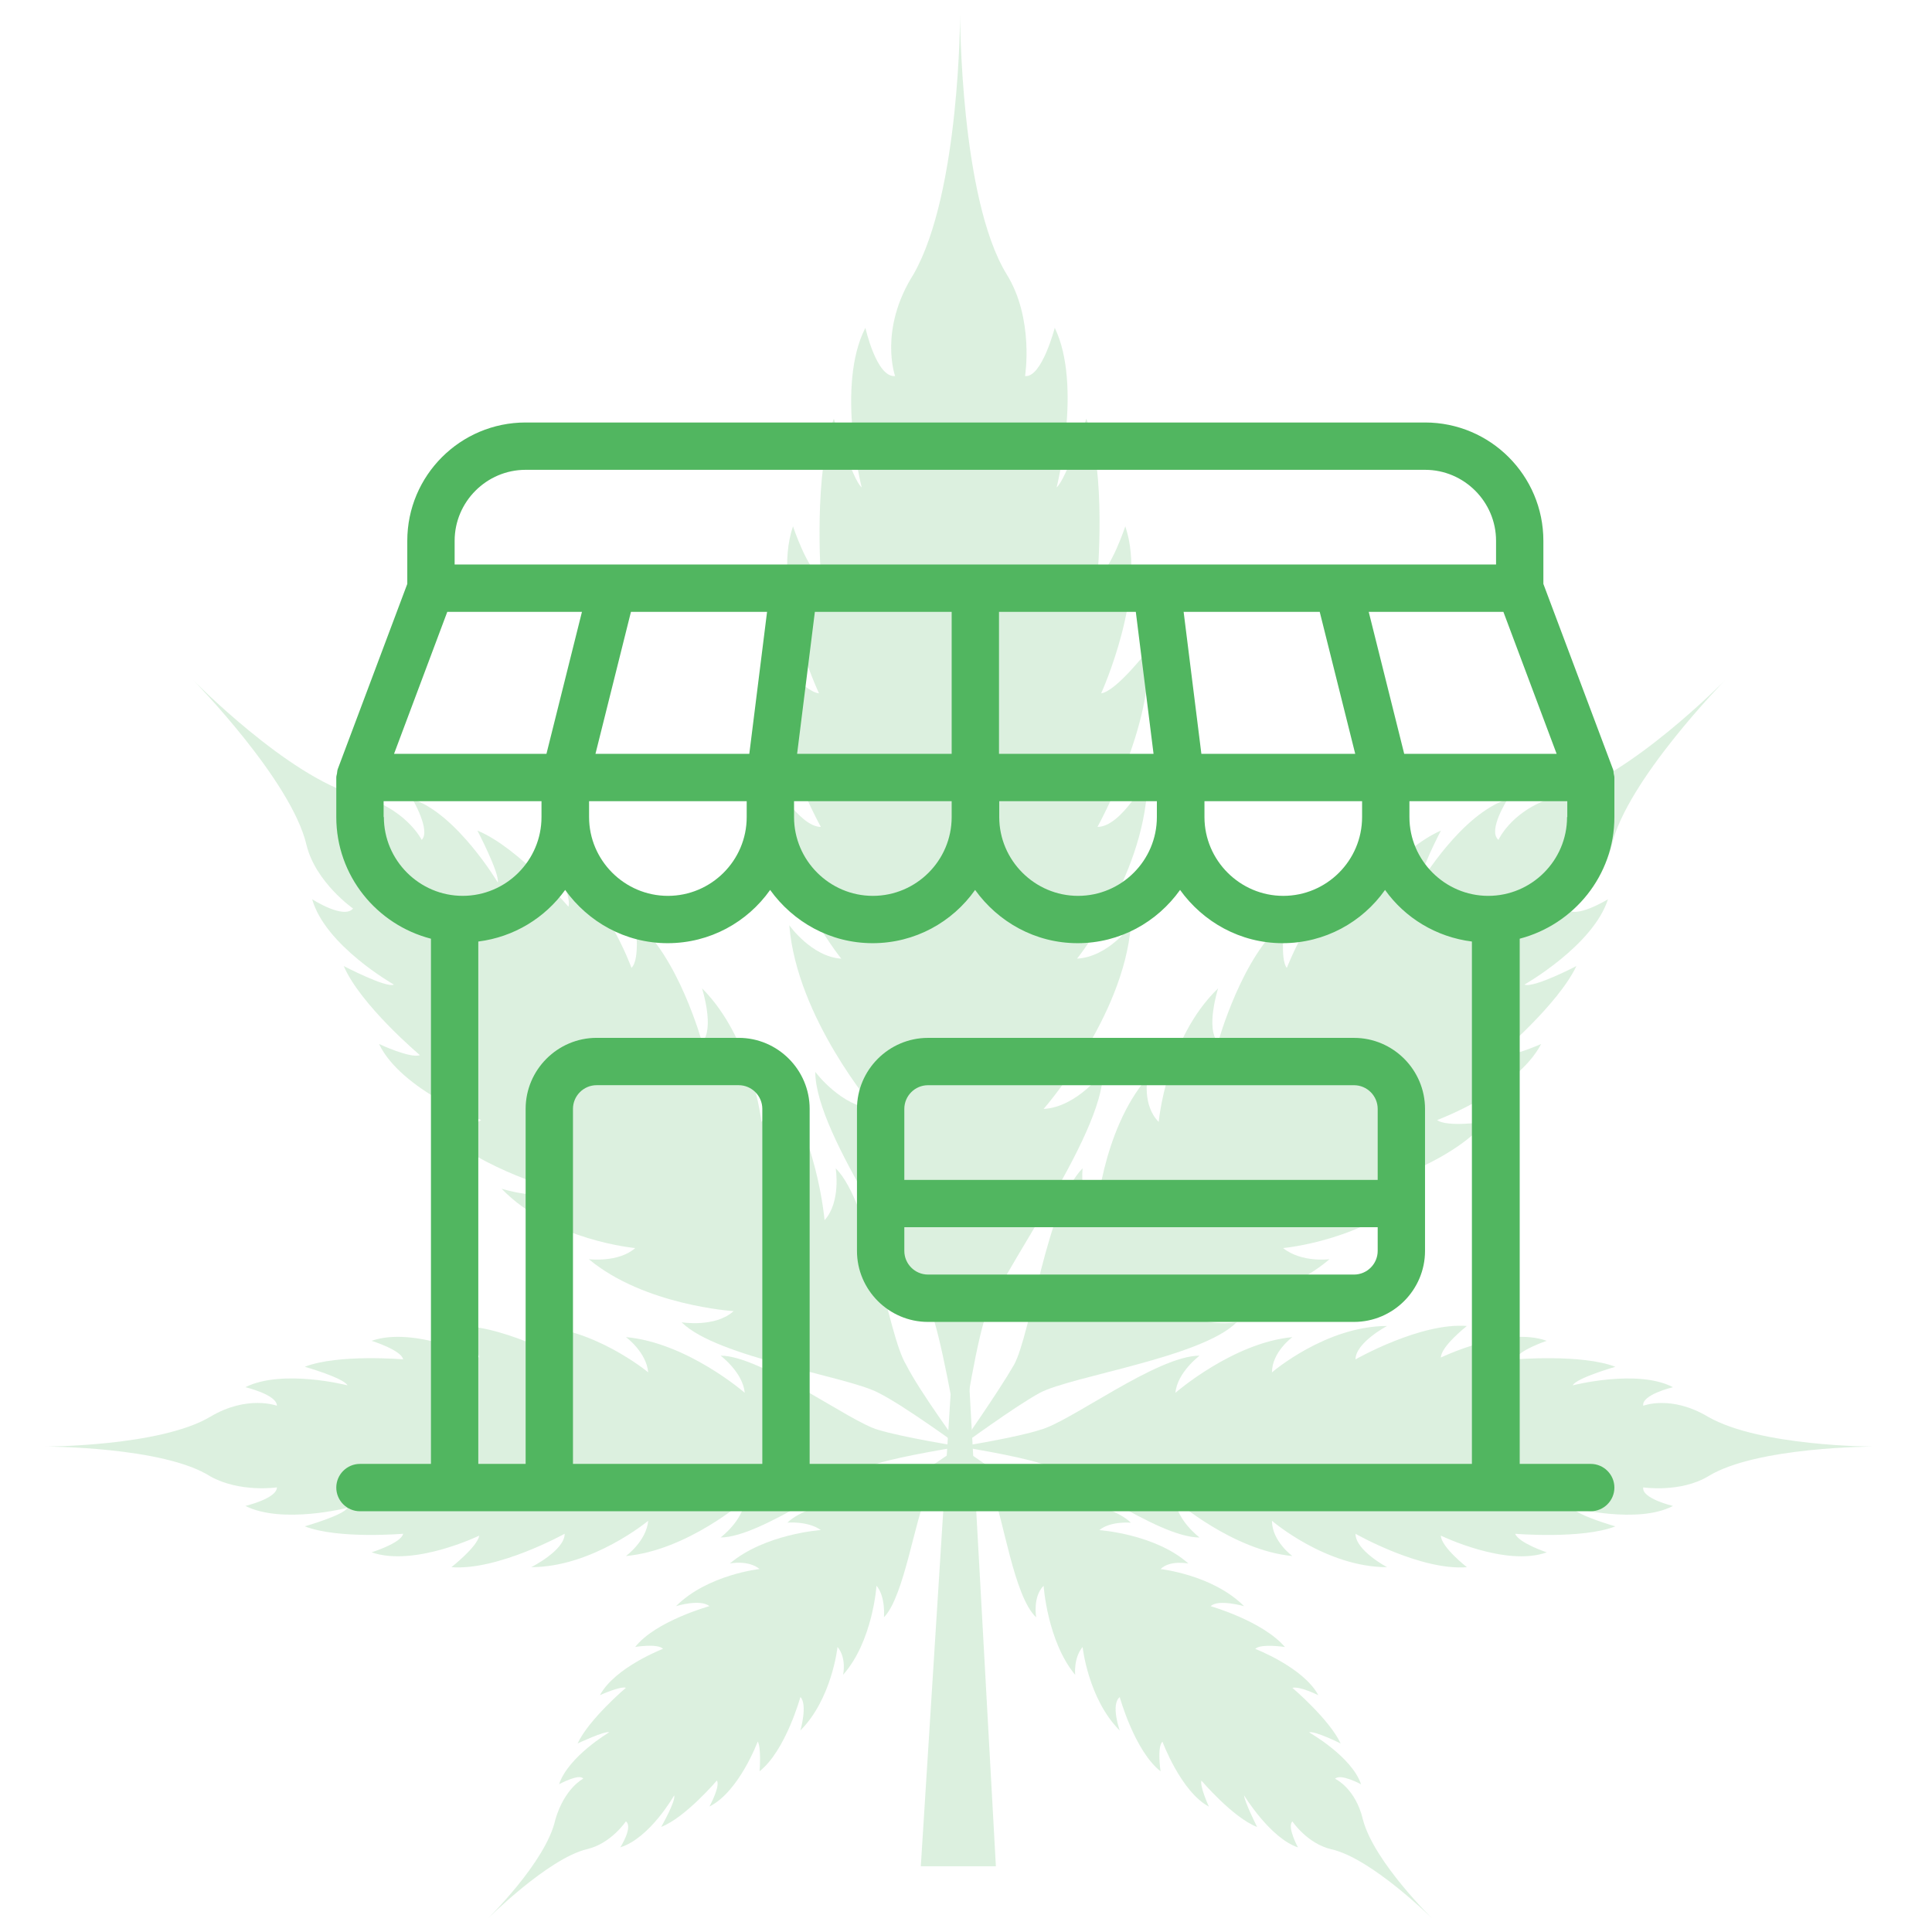 <svg width="132" height="132" viewBox="0 0 132 132" fill="none" xmlns="http://www.w3.org/2000/svg">
<g opacity="0.2">
<path d="M65.596 0.974C65.596 0.974 65.596 13.524 68.767 18.721C70.669 21.763 70.035 25.693 70.035 25.693C71.177 25.82 72.064 22.397 72.064 22.397C73.967 26.327 72.191 33.299 72.191 33.299C72.825 32.792 74.221 28.609 74.221 28.609C75.616 32.285 74.982 39.384 74.982 39.384C75.87 39.004 76.884 35.961 76.884 35.961C78.406 40.398 75.235 47.37 75.235 47.37C76.25 47.243 78.406 44.454 78.406 44.454C78.914 49.398 74.982 56.497 74.982 56.497C76.63 56.497 78.406 53.075 78.406 53.075C78.406 59.54 73.586 65.498 73.586 65.498C75.743 65.371 77.265 63.216 77.265 63.216C76.757 69.554 71.303 75.766 71.303 75.766C73.586 75.639 75.362 73.23 75.362 73.23C75.362 77.667 68.132 87.175 67.245 90.217C66.484 92.752 65.596 98.837 65.596 98.837C65.596 98.837 64.581 92.752 63.82 90.217C62.932 87.175 55.702 77.667 55.702 73.23C55.702 73.23 57.478 75.639 59.761 75.766C59.761 75.766 54.434 69.554 53.927 63.216C53.927 63.216 55.449 65.371 57.478 65.498C57.478 65.498 52.658 59.54 52.658 53.075C52.658 53.075 54.561 56.497 56.083 56.497C56.083 56.497 52.151 49.398 52.658 44.454C52.658 44.454 54.815 47.243 55.956 47.37C55.956 47.37 52.658 40.398 54.18 35.961C54.18 35.961 55.195 39.004 56.083 39.384C56.083 39.384 55.575 32.285 56.971 28.609C56.971 28.609 58.239 32.792 58.873 33.299C58.873 33.299 57.097 26.327 59.127 22.397C59.127 22.397 59.888 25.82 61.156 25.693C61.156 25.693 60.015 22.524 62.425 18.721C65.596 13.143 65.596 0.974 65.596 0.974Z" fill="#51B660"/>
<path d="M117.853 46.481C117.853 46.481 111.13 53.327 110.116 57.764C109.481 60.299 107.072 62.074 107.072 62.074C107.579 62.834 109.862 61.44 109.862 61.44C108.847 64.609 104.154 67.271 104.154 67.271C104.788 67.525 107.706 66.003 107.706 66.003C106.437 68.665 102.379 72.088 102.379 72.088C103.013 72.342 105.296 71.328 105.296 71.328C103.647 74.497 98.193 76.525 98.193 76.525C98.827 77.032 101.491 76.652 101.491 76.652C99.081 79.567 93.246 81.215 93.246 81.215C94.134 82.103 96.925 81.215 96.925 81.215C93.373 84.765 87.665 85.272 87.665 85.272C88.934 86.286 90.836 86.032 90.836 86.032C87.158 89.202 80.943 89.582 80.943 89.582C82.211 90.723 84.495 90.343 84.495 90.343C82.085 92.751 73.206 94.019 71.05 95.16C69.401 96.047 65.596 98.836 65.596 98.836C65.596 98.836 68.259 95.033 69.274 93.258C70.416 91.23 71.557 82.23 73.967 79.821C73.967 79.821 73.713 82.103 74.855 83.37C74.855 83.37 75.235 77.286 78.406 73.609C78.406 73.609 78.026 75.511 79.167 76.652C79.167 76.652 79.675 70.947 83.226 67.525C83.226 67.525 82.338 70.314 83.226 71.201C83.226 71.201 84.875 65.243 87.792 62.961C87.792 62.961 87.412 65.496 87.919 66.13C87.919 66.13 89.948 60.806 93.119 59.158C93.119 59.158 91.978 61.313 92.358 61.947C92.358 61.947 95.783 57.89 98.447 56.749C98.447 56.749 96.925 59.665 97.051 60.299C97.051 60.299 99.842 55.609 103.013 54.594C103.013 54.594 101.618 56.749 102.379 57.383C102.379 57.383 103.393 55.102 106.691 54.341C111.384 53.073 117.853 46.481 117.853 46.481Z" fill="#51B660"/>
<path d="M128 98.835C128 98.835 120.009 98.835 116.712 100.863C114.809 102.004 112.272 101.624 112.272 101.624C112.146 102.384 114.302 102.891 114.302 102.891C111.892 104.159 107.453 103.018 107.453 103.018C107.706 103.525 110.37 104.286 110.37 104.286C108.087 105.173 103.521 104.793 103.521 104.793C103.774 105.427 105.677 106.06 105.677 106.06C102.886 107.075 98.447 104.92 98.447 104.92C98.447 105.68 100.223 107.075 100.223 107.075C97.052 107.328 92.613 104.793 92.613 104.793C92.613 105.934 94.769 107.075 94.769 107.075C90.583 107.075 86.905 103.905 86.905 103.905C86.905 105.3 88.3 106.314 88.3 106.314C84.241 105.934 80.309 102.511 80.309 102.511C80.436 103.905 81.958 105.046 81.958 105.046C79.041 105.046 73.08 100.483 71.05 99.976C69.528 99.469 65.596 98.835 65.596 98.835C65.596 98.835 69.528 98.201 71.05 97.694C73.08 97.187 79.041 92.623 81.958 92.623C81.958 92.623 80.436 93.764 80.309 95.159C80.309 95.159 84.241 91.736 88.3 91.356C88.3 91.356 86.905 92.37 86.905 93.764C86.905 93.764 90.583 90.595 94.769 90.595C94.769 90.595 92.613 91.736 92.613 92.877C92.613 92.877 97.052 90.341 100.223 90.595C100.223 90.595 98.447 91.989 98.447 92.75C98.447 92.75 102.886 90.595 105.677 91.609C105.677 91.609 103.774 92.243 103.521 92.877C103.521 92.877 108.087 92.496 110.37 93.384C110.37 93.384 107.706 94.144 107.453 94.651C107.453 94.651 111.892 93.511 114.302 94.778C114.302 94.778 112.146 95.285 112.272 96.046C112.272 96.046 114.175 95.285 116.712 96.806C120.263 98.835 128 98.835 128 98.835Z" fill="#51B660"/>
<path d="M97.939 131.164C97.939 131.164 93.754 126.98 90.963 126.347C89.314 125.966 88.3 124.445 88.3 124.445C87.919 124.825 88.68 126.22 88.68 126.22C86.778 125.586 85.002 122.67 85.002 122.67C85.002 123.051 85.89 124.825 85.89 124.825C84.241 124.192 82.085 121.656 82.085 121.656C81.958 122.037 82.592 123.431 82.592 123.431C80.689 122.417 79.421 118.994 79.421 118.994C79.04 119.374 79.294 121.022 79.294 121.022C77.518 119.628 76.504 115.952 76.504 115.952C75.87 116.459 76.504 118.234 76.504 118.234C74.347 116.079 73.967 112.529 73.967 112.529C73.333 113.29 73.46 114.431 73.46 114.431C71.557 112.149 71.303 108.346 71.303 108.346C70.542 109.106 70.796 110.501 70.796 110.501C69.274 109.106 68.513 103.529 67.879 102.261C67.245 101.12 65.596 98.838 65.596 98.838C65.596 98.838 67.879 100.486 69.02 101.12C70.289 101.881 75.743 102.515 77.265 104.036C77.265 104.036 75.87 103.909 75.109 104.543C75.109 104.543 78.914 104.796 81.197 106.825C81.197 106.825 79.928 106.571 79.294 107.205C79.294 107.205 82.846 107.585 85.002 109.74C85.002 109.74 83.226 109.233 82.719 109.74C82.719 109.74 86.27 110.754 87.792 112.529C87.792 112.529 86.143 112.276 85.763 112.656C85.763 112.656 89.061 113.924 90.075 115.825C90.075 115.825 88.807 115.191 88.3 115.318C88.3 115.318 90.836 117.473 91.597 119.121C91.597 119.121 89.822 118.234 89.441 118.36C89.441 118.36 92.358 120.008 92.993 121.91C92.993 121.91 91.597 121.149 91.217 121.53C91.217 121.53 92.612 122.163 93.119 124.318C93.88 127.234 97.939 131.164 97.939 131.164Z" fill="#51B660"/>
<path d="M13.212 46.48C13.212 46.48 19.934 53.326 20.949 57.763C21.583 60.298 24.12 62.073 24.12 62.073C23.485 62.833 21.329 61.439 21.329 61.439C22.217 64.608 26.91 67.27 26.91 67.27C26.403 67.524 23.485 66.002 23.485 66.002C24.627 68.665 28.686 72.087 28.686 72.087C28.052 72.341 25.895 71.327 25.895 71.327C27.418 74.496 32.871 76.524 32.871 76.524C32.237 77.031 29.574 76.651 29.574 76.651C31.984 79.566 37.818 81.214 37.818 81.214C37.057 82.102 34.267 81.214 34.267 81.214C37.691 84.764 43.399 85.271 43.399 85.271C42.257 86.285 40.228 86.031 40.228 86.031C44.033 89.201 50.121 89.581 50.121 89.581C48.853 90.722 46.57 90.342 46.57 90.342C48.98 92.75 57.858 94.018 60.015 95.159C61.79 96.046 65.596 98.835 65.596 98.835C65.596 98.835 62.805 95.032 61.917 93.257C60.649 91.229 59.507 82.228 57.097 79.82C57.097 79.82 57.478 82.102 56.336 83.369C56.336 83.369 55.829 77.285 52.785 73.608C52.785 73.608 53.039 75.51 52.024 76.651C52.024 76.651 51.39 70.946 47.965 67.524C47.965 67.524 48.853 70.312 47.965 71.2C47.965 71.2 46.316 65.242 43.399 62.96C43.399 62.96 43.779 65.495 43.145 66.129C43.145 66.129 41.243 60.805 37.945 59.157C37.945 59.157 39.087 61.312 38.833 61.946C38.833 61.946 35.408 57.889 32.618 56.748C32.618 56.748 34.14 59.664 34.013 60.298C34.013 60.298 31.223 55.608 28.178 54.593C28.178 54.593 29.447 56.748 28.813 57.382C28.813 57.382 27.671 55.101 24.373 54.34C19.68 53.072 13.212 46.48 13.212 46.48Z" fill="#51B660"/>
<path d="M3.064 98.833C3.064 98.833 11.182 98.833 14.353 100.862C16.382 102.002 18.919 101.622 18.919 101.622C18.919 102.383 16.763 102.89 16.763 102.89C19.3 104.157 23.739 103.017 23.739 103.017C23.485 103.524 20.822 104.284 20.822 104.284C23.105 105.172 27.544 104.791 27.544 104.791C27.417 105.425 25.388 106.059 25.388 106.059C28.305 107.073 32.744 104.918 32.744 104.918C32.618 105.679 30.842 107.073 30.842 107.073C34.013 107.327 38.579 104.791 38.579 104.791C38.579 105.932 36.296 107.073 36.296 107.073C40.481 107.073 44.287 103.904 44.287 103.904C44.16 105.298 42.765 106.313 42.765 106.313C46.95 105.932 50.882 102.51 50.882 102.51C50.755 103.904 49.233 105.045 49.233 105.045C52.024 105.045 58.112 100.481 60.014 99.974C61.663 99.467 65.595 98.833 65.595 98.833C65.595 98.833 61.663 98.2 60.014 97.692C58.112 97.185 52.024 92.622 49.233 92.622C49.233 92.622 50.755 93.763 50.882 95.157C50.882 95.157 46.95 91.734 42.765 91.354C42.765 91.354 44.16 92.368 44.287 93.763C44.287 93.763 40.481 90.594 36.296 90.594C36.296 90.594 38.579 91.734 38.579 92.875C38.579 92.875 34.013 90.34 30.842 90.594C30.842 90.594 32.618 91.988 32.744 92.749C32.744 92.749 28.305 90.594 25.388 91.608C25.388 91.608 27.417 92.242 27.544 92.875C27.544 92.875 23.105 92.495 20.822 93.382C20.822 93.382 23.485 94.143 23.739 94.65C23.739 94.65 19.3 93.509 16.763 94.777C16.763 94.777 18.919 95.284 18.919 96.044C18.919 96.044 16.89 95.284 14.353 96.805C10.928 98.833 3.064 98.833 3.064 98.833Z" fill="#51B660"/>
<path d="M33.251 131.159C33.251 131.159 37.436 126.976 40.1 126.342C41.749 125.962 42.763 124.441 42.763 124.441C43.271 124.821 42.383 126.215 42.383 126.215C44.412 125.582 46.061 122.666 46.061 122.666C46.188 123.046 45.173 124.821 45.173 124.821C46.822 124.187 48.978 121.652 48.978 121.652C49.232 122.032 48.471 123.427 48.471 123.427C50.5 122.412 51.769 118.99 51.769 118.99C52.022 119.37 51.896 121.018 51.896 121.018C53.671 119.624 54.686 115.947 54.686 115.947C55.193 116.454 54.686 118.229 54.686 118.229C56.842 116.074 57.223 112.525 57.223 112.525C57.857 113.285 57.603 114.426 57.603 114.426C59.633 112.144 59.886 108.341 59.886 108.341C60.52 109.102 60.394 110.496 60.394 110.496C61.789 109.102 62.55 103.524 63.311 102.257C63.818 101.116 65.594 98.834 65.594 98.834C65.594 98.834 63.184 100.482 62.169 101.116C60.774 101.876 55.32 102.51 53.798 104.031C53.798 104.031 55.193 103.905 56.081 104.538C56.081 104.538 52.276 104.792 49.866 106.82C49.866 106.82 51.135 106.567 51.896 107.201C51.896 107.201 48.344 107.581 46.188 109.736C46.188 109.736 47.837 109.229 48.471 109.736C48.471 109.736 44.793 110.75 43.398 112.525C43.398 112.525 44.919 112.271 45.3 112.651C45.3 112.651 42.002 113.919 40.988 115.821C40.988 115.821 42.383 115.187 42.763 115.314C42.763 115.314 40.227 117.469 39.465 119.117C39.465 119.117 41.368 118.229 41.622 118.356C41.622 118.356 38.831 120.004 38.197 121.905C38.197 121.905 39.592 121.145 39.846 121.525C39.846 121.525 38.578 122.159 37.944 124.314C37.309 127.23 33.251 131.159 33.251 131.159Z" fill="#51B660"/>
<path d="M66.152 93.31L68.042 127.509H62.912L65.072 93.31H66.152Z" fill="#51B660"/>
</g>
<path d="M110.3 55.823V53.122C110.3 53.025 110.267 52.944 110.251 52.847C110.235 52.75 110.251 52.653 110.203 52.556L105.448 39.895V36.951C105.448 32.488 101.826 28.866 97.363 28.866H35.913C31.449 28.866 27.827 32.488 27.827 36.951V39.895L23.073 52.556C23.04 52.653 23.04 52.75 23.024 52.847C23.008 52.944 22.976 53.025 22.976 53.122V55.823C22.976 59.833 25.741 63.181 29.444 64.135V100.018H24.593C23.703 100.018 22.976 100.746 22.976 101.636C22.976 102.525 23.703 103.253 24.593 103.253H108.683C109.572 103.253 110.3 102.525 110.3 101.636C110.3 100.746 109.572 100.018 108.683 100.018H103.831V64.135C107.534 63.164 110.3 59.817 110.3 55.823ZM107.066 55.823C107.066 58.798 104.64 61.208 101.681 61.208C98.721 61.208 96.296 58.782 96.296 55.823V54.739H107.082V55.823H107.066ZM30.56 41.802H39.761L37.335 51.505H26.922L30.56 41.802ZM77.602 41.802L78.814 51.505H68.255V41.802H77.602ZM102.716 41.802L106.354 51.505H95.94L93.515 41.802H102.716ZM90.167 41.802L92.593 51.505H82.082L80.869 41.802H90.167ZM65.021 51.505H54.461L55.674 41.802H65.021L65.021 51.505ZM51.195 51.505H40.684L43.109 41.802H52.408L51.195 51.505ZM40.23 54.739H51.017V55.823C51.017 58.798 48.591 61.208 45.632 61.208C42.672 61.208 40.247 58.782 40.247 55.823V54.739H40.23ZM54.234 54.739H65.021V55.823C65.021 58.798 62.595 61.208 59.636 61.208C56.676 61.208 54.251 58.782 54.251 55.823V54.739H54.234ZM68.255 54.739H79.041V55.823C79.041 58.798 76.615 61.208 73.656 61.208C70.697 61.208 68.271 58.782 68.271 55.823V54.739H68.255ZM82.275 54.739H93.062V55.823C93.062 58.798 90.636 61.208 87.677 61.208C84.717 61.208 82.292 58.782 82.292 55.823V54.739H82.275ZM31.062 36.95C31.062 34.282 33.245 32.099 35.913 32.099H97.363C100.032 32.099 102.215 34.282 102.215 36.95V38.567H31.062V36.95ZM26.21 55.822V54.738H36.997V55.822C36.997 58.797 34.571 61.207 31.612 61.207C28.652 61.207 26.227 58.781 26.227 55.822H26.21ZM39.147 100.017V75.76C39.147 74.871 39.875 74.143 40.764 74.143H50.467C51.356 74.143 52.084 74.871 52.084 75.76V100.017H39.147ZM55.318 100.017V75.76C55.318 73.092 53.135 70.909 50.467 70.909H40.764C38.096 70.909 35.913 73.092 35.913 75.76V100.017H32.679V64.328C35.121 64.021 37.239 62.711 38.614 60.803C40.182 62.986 42.721 64.441 45.616 64.441C48.51 64.441 51.065 63.002 52.618 60.803C54.186 62.986 56.725 64.441 59.62 64.441C62.514 64.441 65.07 63.002 66.622 60.803C68.191 62.986 70.73 64.441 73.624 64.441C76.519 64.441 79.058 63.002 80.626 60.803C82.195 62.986 84.734 64.441 87.628 64.441C90.523 64.441 93.078 63.002 94.63 60.803C95.989 62.711 98.123 64.021 100.565 64.328V100.017H55.286H55.318Z" fill="#51B660"/>
<path d="M92.511 70.911H63.403C60.735 70.911 58.551 73.094 58.551 75.763V85.465C58.551 88.133 60.735 90.317 63.403 90.317H92.511C95.179 90.317 97.362 88.133 97.362 85.465V75.763C97.362 73.094 95.179 70.911 92.511 70.911ZM63.403 74.145H92.511C93.4 74.145 94.128 74.873 94.128 75.763V80.614H61.786V75.763C61.786 74.873 62.513 74.145 63.403 74.145ZM92.511 87.082H63.403C62.513 87.082 61.786 86.355 61.786 85.465V83.848H94.128V85.465C94.128 86.355 93.4 87.082 92.511 87.082Z" fill="#51B660"/>
</svg>
